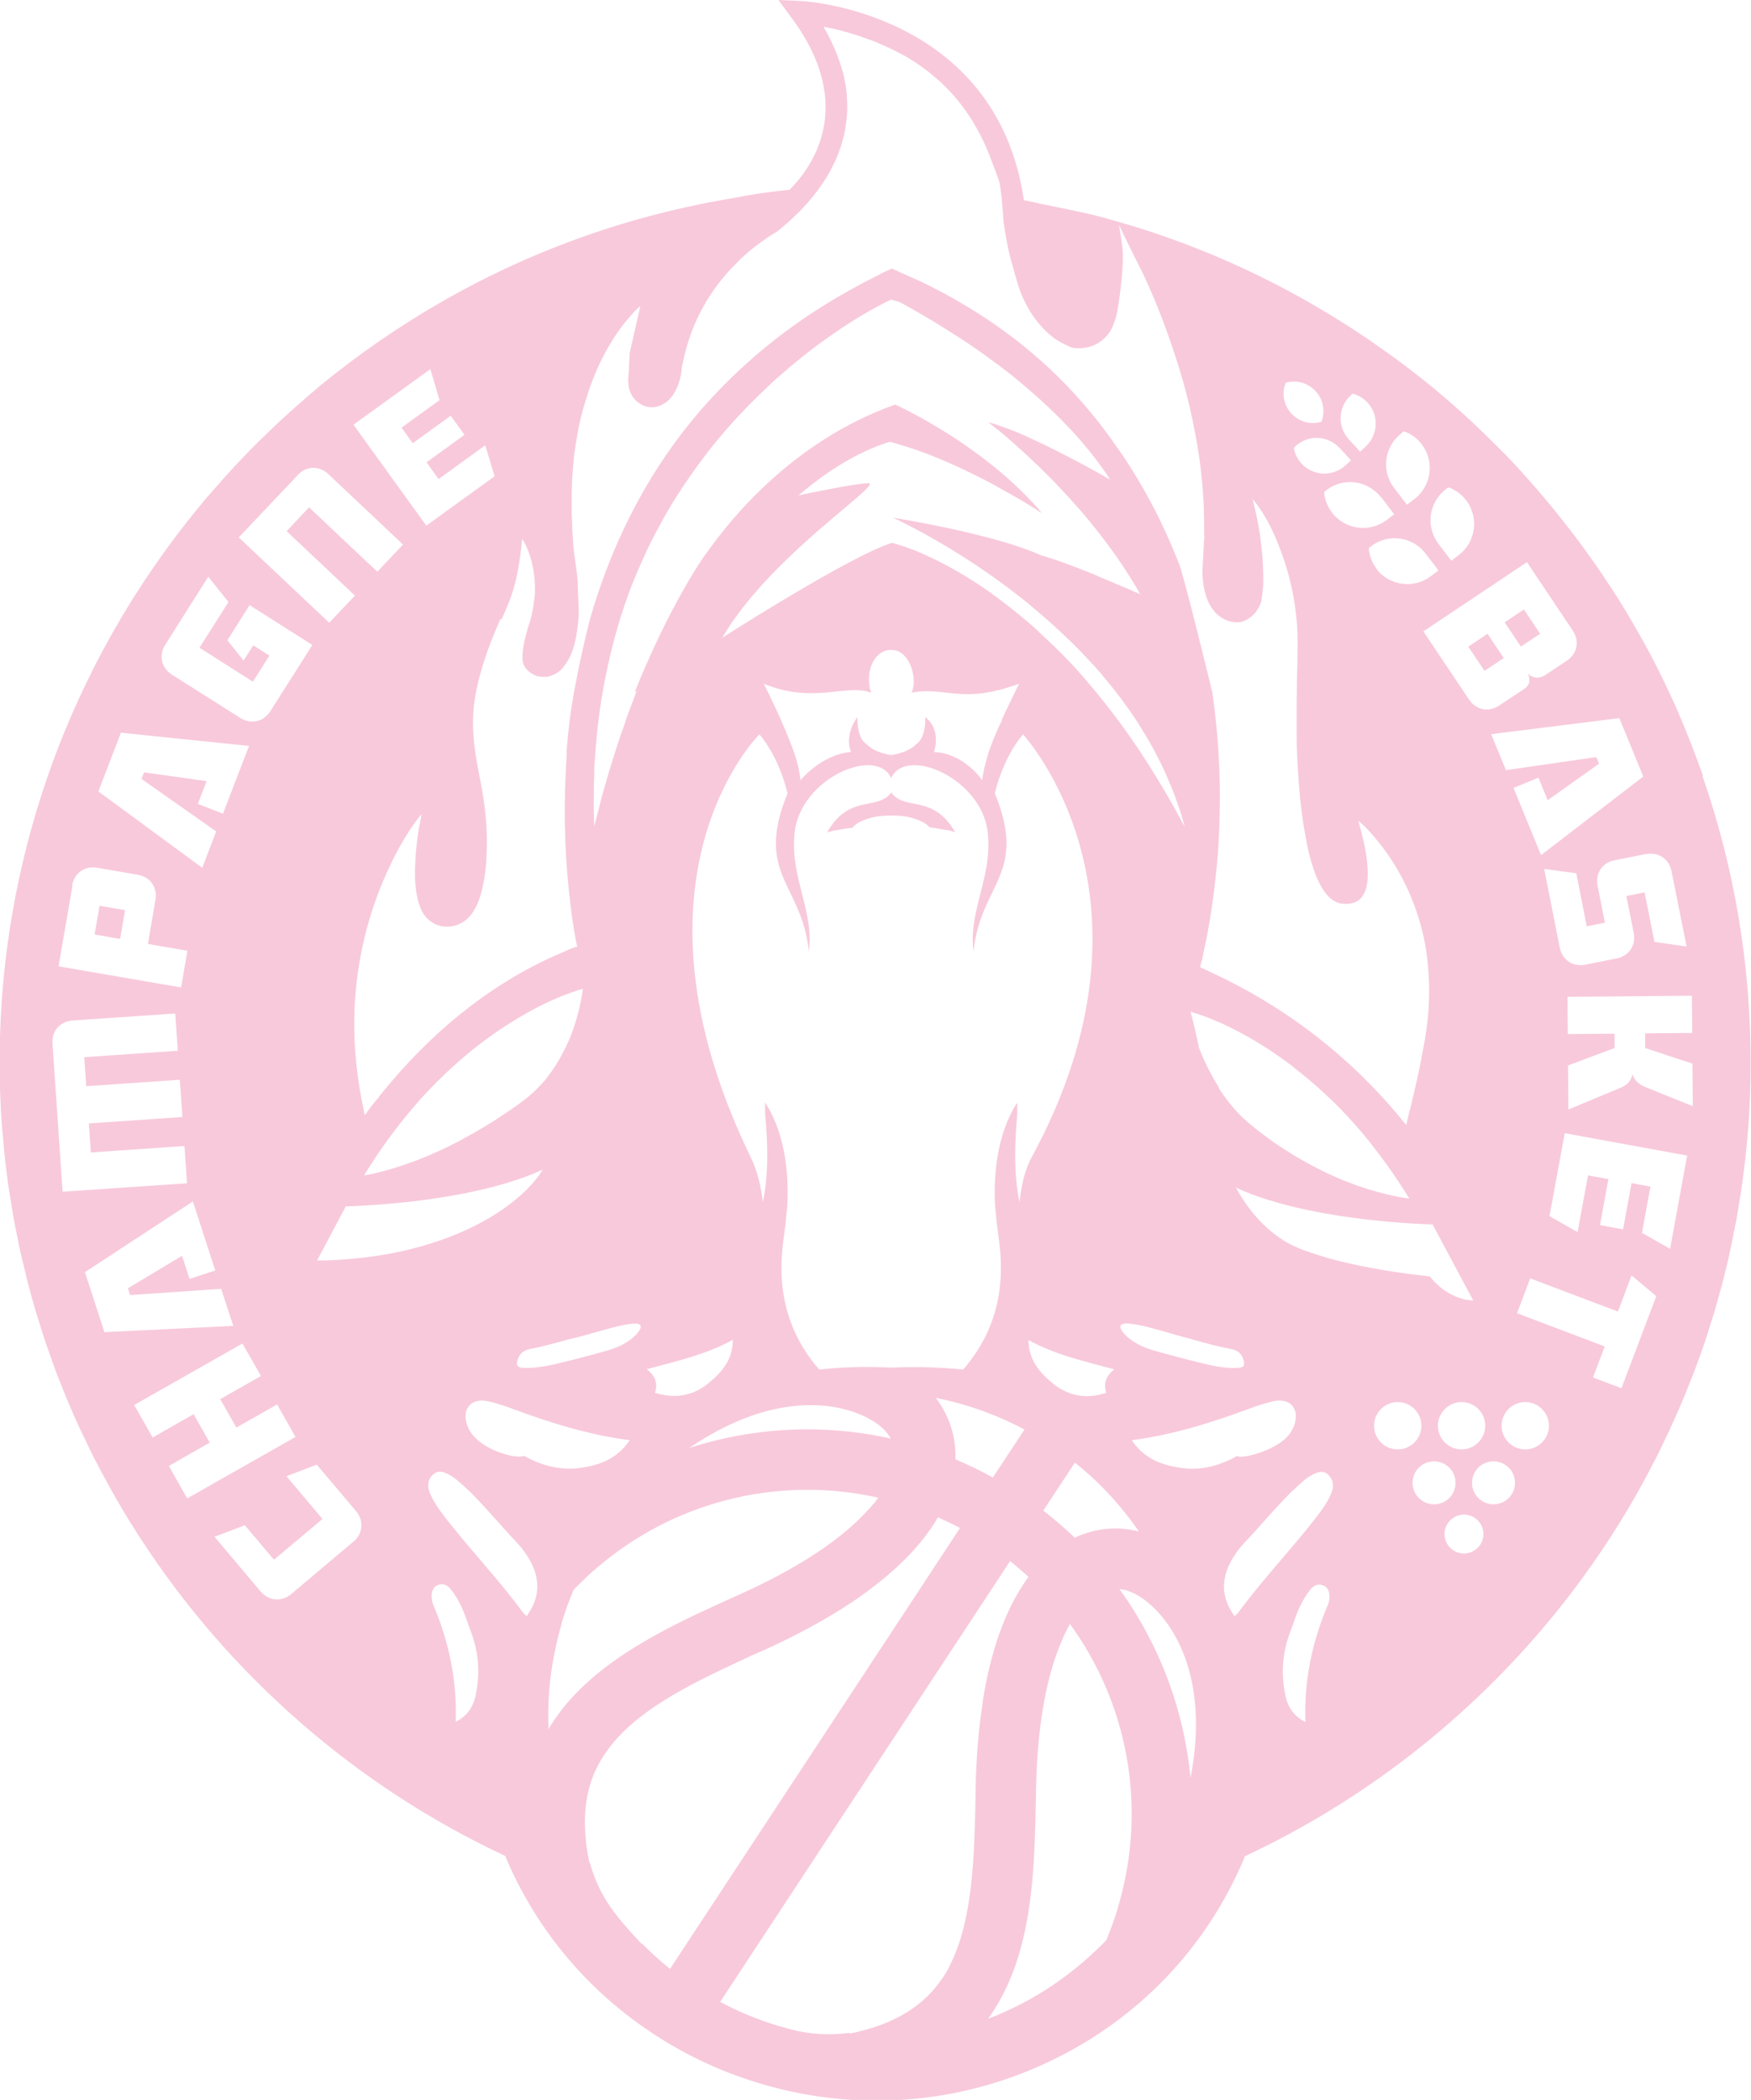 <?xml version="1.0" encoding="UTF-8"?>
<svg id="Calque_2" data-name="Calque 2" xmlns="http://www.w3.org/2000/svg" viewBox="0 0 95.41 114.41">
  <defs>
    <style>
      .cls-1 {
        fill: #f8c9db;
      }
    </style>
  </defs>
  <g id="Calque_1-2" data-name="Calque 1">
    <g>
      <rect class="cls-1" x="80.34" y="34.74" width="1.26" height="1.59" transform="translate(-6.09 51.01) rotate(-33.77)"/>
      <rect class="cls-1" x="82.32" y="33.42" width="1.26" height="1.59" transform="translate(-5.01 51.93) rotate(-33.8)"/>
      <rect class="cls-1" x="5.2" y="49.55" width="1.59" height="1.41" transform="translate(-44.56 47.65) rotate(-80.25)"/>
      <path class="cls-1" d="M60.43,18.28s-.05.06-.08.1c0,0,.01,0,.02-.01.02-.03.04-.05.06-.08Z"/>
      <path class="cls-1" d="M50.37,15.43s0,0-.01,0c0,0,.01,0,.02,0,0,0,0,0,0,0Z"/>
      <path class="cls-1" d="M40.58,13.96s0,0,0,0c0,0-.01,0-.02,0-.07.06-.13.13-.2.2.07-.07.15-.14.22-.2Z"/>
      <path class="cls-1" d="M48.95,14.79s-.09-.04-.14-.06c.06.03.12.06.19.09-.01,0-.03-.02-.04-.03Z"/>
      <path class="cls-1" d="M29.57,36.88s0,0,0,0c-.02,0-.04,0-.06,0,.02,0,.05,0,.07,0Z"/>
      <path class="cls-1" d="M48.57,14.63h-.03s.02,0,.03,0h0Z"/>
      <path class="cls-1" d="M48.6,14.64s-.01,0-.02,0c0,0,0,0,0,0h0s.01,0,.02,0Z"/>
      <path class="cls-1" d="M37.26,32.21c-.18.31-.35.63-.53.97.17-.33.35-.65.53-.97Z"/>
      <path class="cls-1" d="M60.99,37.9c.06.08.12.16.18.24-.04-.05-.07-.1-.11-.16-.02-.03-.05-.06-.07-.09Z"/>
      <path class="cls-1" d="M55.87,32.75s.09.07.13.11c-.01-.01-.03-.02-.04-.03-.03-.03-.06-.05-.09-.07Z"/>
      <path class="cls-1" d="M31.42,51.32c.02.09.03.16.04.21,0-.06-.02-.14-.04-.21Z"/>
      <path class="cls-1" d="M28.1,31.71c-.04.17-.09.34-.14.51.05-.16.1-.33.14-.51Z"/>
      <path class="cls-1" d="M38,30.96c-.19.31-.38.62-.57.96.19-.33.38-.65.57-.96Z"/>
      <path class="cls-1" d="M42.93,12.18c-.15.13-.3.26-.46.38.14-.11.3-.24.46-.38Z"/>
      <polygon class="cls-1" points="28.45 29.4 28.45 29.4 28.45 29.4 28.45 29.4"/>
      <path class="cls-1" d="M35.45,22.22s0,0,0,0c0,0,0,0-.01,0,0,0,0,0,0,0Z"/>
      <polygon class="cls-1" points="32.21 33.7 32.21 33.71 32.21 33.7 32.21 33.7"/>
      <path class="cls-1" d="M32.84,43.16c.02-.06.03-.11.05-.16.05-.18.1-.35.15-.53-.07.23-.13.46-.2.69Z"/>
      <path class="cls-1" d="M68.74,27.81c-.08-.13-.16-.26-.25-.37.07.09.15.21.25.37Z"/>
      <path class="cls-1" d="M65.68,29.17v.02s0,0,0,0c0,0,0,0,0-.02Z"/>
      <polygon class="cls-1" points="74.1 44.78 74.1 44.78 74.1 44.78 74.1 44.78"/>
      <path class="cls-1" d="M33.09,42.29c.04-.15.09-.29.13-.44.02-.05.03-.11.05-.16-.06.2-.12.4-.18.6Z"/>
      <path class="cls-1" d="M58.67,25.12c.22.12.45.24.68.37-.21-.11-.44-.24-.68-.37Z"/>
      <path class="cls-1" d="M36.56,33.5c-.17.33-.34.66-.51,1.02.17-.34.34-.68.51-1.02Z"/>
      <path class="cls-1" d="M39.59,20.91s.03-.04.05-.05c0,0-.01.01-.02.02-.01.01-.02.02-.04.04Z"/>
      <g>
        <path class="cls-1" d="M50.95,108.27c.03-.07.07-.14.1-.21.02-.04.03-.08.05-.11-.02.04-.03.08-.05.11-.03.07-.07.14-.1.21Z"/>
        <path class="cls-1" d="M54.09,86.51c-.29.45-.56.9-.78,1.35.23-.45.49-.9.78-1.35Z"/>
        <g>
          <path class="cls-1" d="M48.57,43.16s0,0,0,0c0,0,0,0,0,0-.05.07-.09.13-.15.18,0,0,0,0,0,0-.05.05-.1.09-.16.13-.02.02-.05.03-.08.04-.03.02-.07.04-.1.06-.81.38-2.03.04-3.01,1.78.06-.02.11-.04.17-.05.06-.02.12-.03.17-.04.11-.02.2-.03.25-.04,0,0,0,0,0,0,.22-.04.49-.09.8-.13,0,0,0,0,0,0,0-.01.02-.02.03-.03.02-.02.03-.03.04-.05.04-.04.08-.07.13-.11,0,0,.02-.02.03-.02.06-.04.12-.08.19-.11.02-.01.04-.02.07-.03.05-.02.1-.05.15-.07.03-.01.06-.02.09-.03.05-.02.1-.03.15-.05.03,0,.07-.02.1-.03.05-.01.11-.03.16-.04.04,0,.07-.01.11-.02.06-.01.12-.02.17-.03.03,0,.07,0,.1-.01.07,0,.13-.01.2-.02.03,0,.06,0,.09,0,.19-.01.39-.01.58,0,.03,0,.06,0,.09,0,.07,0,.13.01.2.02.04,0,.07,0,.1.01.06,0,.12.02.17.03.04,0,.07.01.11.02.05.01.11.02.16.04.03,0,.07.02.1.03.05.01.1.03.15.05.03.01.06.02.09.03.05.02.1.04.15.07.02.01.04.02.07.03.07.03.13.07.19.11.01,0,.02.02.03.02.05.03.09.07.13.11.02.02.03.03.04.05,0,0,0,0,.01.01h0c.29.04.58.09.88.15.1,0,.28.03.53.13-1.21-2.13-2.77-1.13-3.5-2.19Z"/>
          <path class="cls-1" d="M92.79,42.26c-.02-.06-.04-.12-.06-.17-.17-.48-.35-.96-.53-1.43-.05-.13-.1-.25-.15-.38-.18-.46-.37-.91-.56-1.36-.06-.15-.13-.29-.19-.44-.19-.43-.39-.85-.59-1.27-.08-.16-.16-.32-.24-.49-.2-.41-.41-.81-.62-1.21-.09-.16-.18-.33-.27-.49-.22-.4-.44-.79-.67-1.18-.09-.15-.18-.31-.27-.46-.24-.4-.49-.8-.75-1.2-.09-.13-.17-.26-.26-.39-.27-.42-.55-.83-.84-1.24-.08-.11-.15-.21-.23-.32-.3-.43-.62-.85-.93-1.26-.04-.05-.07-.1-.11-.14-.04-.05-.08-.09-.11-.14-.31-.4-.63-.8-.95-1.19-.09-.11-.18-.21-.27-.32-.31-.37-.62-.73-.94-1.09-.11-.13-.23-.25-.34-.38-.3-.33-.61-.66-.92-.98-.14-.14-.28-.28-.42-.42-.3-.3-.61-.6-.92-.9-.15-.14-.3-.29-.45-.43-.32-.29-.63-.58-.96-.87-.15-.13-.29-.26-.44-.38-.34-.3-.69-.59-1.04-.87-.13-.1-.26-.21-.39-.31-.38-.3-.77-.6-1.16-.89-.11-.08-.21-.16-.32-.23-.42-.3-.84-.6-1.26-.89-.05-.03-.09-.07-.14-.1-.05-.03-.09-.06-.14-.09-.44-.3-.89-.59-1.34-.87-.11-.07-.22-.13-.32-.2-.43-.26-.86-.52-1.3-.77-.13-.08-.27-.15-.4-.23-.42-.23-.83-.46-1.26-.68-.16-.08-.31-.16-.47-.24-.41-.21-.82-.41-1.24-.61-.16-.08-.33-.15-.5-.23-.42-.19-.84-.38-1.27-.56-.16-.07-.32-.13-.48-.2-.44-.18-.88-.35-1.33-.52-.14-.05-.29-.11-.44-.16-.47-.17-.93-.33-1.41-.49-.13-.04-.25-.08-.38-.12-.49-.16-.98-.3-1.47-.44-.06-.02-.12-.04-.18-.05,0,0-.28-.09-.41-.12-.06-.02-.13-.03-.19-.05-1.1-.29-3.3-.71-3.29-.71-.21-.06-.51-.12-.88-.19C54.3.66,43.81.06,43.7.06l-1.28-.06.76,1.04c3.52,4.79,1.01,8.14-.16,9.3-1.31.13-2.32.3-2.99.44-5.57.91-10.9,2.78-15.82,5.58-2.39,1.36-4.68,2.94-6.81,4.69-.04.03-.08.07-.12.11-.45.37-.89.76-1.33,1.15-.07.06-.14.13-.21.19-.45.4-.89.82-1.32,1.24-.06.06-.12.11-.18.17-.43.42-.85.85-1.26,1.29-.07.07-.13.14-.2.21-.4.43-.78.86-1.16,1.3-.04.04-.08.09-.12.13-1.8,2.09-3.42,4.35-4.83,6.71-1.42,2.39-2.64,4.91-3.62,7.5-2.03,5.38-3.07,11.04-3.07,16.83,0,1.18.04,2.36.13,3.53,0,.09.02.19.03.28.04.48.08.96.13,1.44.02.19.05.39.07.58.05.37.09.75.15,1.12.04.25.08.49.12.73.05.32.1.64.16.96.05.27.11.54.16.81.06.29.11.58.18.87.06.28.13.55.2.83.07.28.13.56.2.84.07.27.15.54.22.81.08.28.15.56.24.84.08.25.16.5.24.76.09.29.18.59.28.88.08.23.16.46.24.68.11.31.22.62.33.93.08.2.16.4.24.6.13.33.26.66.4.99.07.17.15.34.22.51.15.35.31.71.47,1.05.06.13.13.26.19.39.18.38.36.76.55,1.14.04.08.09.16.13.24.73,1.41,1.52,2.79,2.39,4.12,2.42,3.73,5.35,7.1,8.71,10.03,3.37,2.94,7.13,5.39,11.17,7.28.01.03.03.07.04.1.02.04.03.08.05.12,1.71,3.96,4.55,7.28,8.21,9.62,1.76,1.13,3.68,2,5.7,2.59,2.03.6,4.13.9,6.23.9h0c2.9,0,5.74-.57,8.43-1.69,5.33-2.22,9.47-6.35,11.65-11.63,4.04-1.89,7.79-4.34,11.16-7.28,3.36-2.93,6.29-6.3,8.71-10.03.87-1.34,1.67-2.72,2.39-4.13.04-.08.09-.16.13-.24.19-.38.37-.76.55-1.14.06-.13.13-.26.19-.39.16-.35.31-.7.47-1.05.07-.17.15-.34.22-.51.14-.33.27-.66.4-.99.08-.2.16-.4.24-.6.12-.31.23-.62.34-.93.08-.23.17-.45.24-.68.1-.29.19-.59.28-.88.08-.25.16-.5.24-.75.08-.28.16-.57.24-.85.07-.27.15-.53.22-.8.07-.28.14-.57.21-.85.07-.27.13-.54.19-.82.06-.29.12-.59.18-.88.05-.27.11-.53.16-.8.06-.32.11-.65.16-.97.04-.24.08-.48.12-.72.06-.38.1-.76.15-1.14.02-.19.05-.37.07-.56.05-.49.1-.97.14-1.46,0-.09.02-.17.02-.26.09-1.17.13-2.35.13-3.53,0-5.34-.88-10.59-2.62-15.6ZM89.69,46.54c.67-.13,1.26.25,1.39.93l.82,4.1-1.75-.25-.54-2.7-.99.2.4,2.01c.13.67-.25,1.25-.93,1.39l-1.71.34c-.67.13-1.25-.25-1.39-.93l-.85-4.29,1.75.24.57,2.89.99-.2-.4-2.01c-.13-.67.25-1.26.93-1.39l1.71-.34ZM88.24,39.14l1.3,3.17-5.57,4.28-1.5-3.66,1.36-.56.5,1.23,2.8-1.99-.15-.36-4.92.71-.81-1.96,6.97-.87ZM83.21,30.64l2.49,3.72c.38.57.25,1.26-.33,1.64l-1.14.76c-.2.13-.4.19-.59.15-.17-.03-.31-.11-.4-.23.07.13.1.27.09.43-.01.17-.11.32-.3.44l-1.34.89c-.57.38-1.26.25-1.64-.32l-2.49-3.72,5.64-3.77ZM80.93,77.68c0,.71-.58,1.29-1.29,1.29s-1.29-.58-1.29-1.29.58-1.29,1.29-1.29c.71,0,1.29.58,1.29,1.29ZM75.01,30.99c-.25-.33-.4-.72-.43-1.12.04-.04.09-.07.13-.11.93-.71,2.26-.53,2.97.4l.7.92-.41.31c-.93.71-2.27.53-2.98-.4ZM78.78,26.65s.09-.07.14-.1c.39.14.72.38.97.71.71.93.53,2.27-.4,2.98l-.41.31-.7-.92c-.71-.93-.53-2.26.4-2.97ZM76.36,23.6s.09-.07.14-.1c.39.14.72.38.97.71.71.93.53,2.27-.4,2.98l-.41.31-.7-.92c-.71-.93-.53-2.26.4-2.97ZM75.27,27.1l.7.92-.41.31c-.93.71-2.27.53-2.98-.4-.25-.33-.4-.72-.43-1.12.04-.04.09-.07.13-.11.93-.71,2.26-.53,2.97.4ZM73.6,21.54s.07-.06.1-.09c.32.08.6.25.82.49.63.69.58,1.76-.11,2.39l-.3.28-.62-.68c-.63-.69-.58-1.76.11-2.39ZM72.99,24.4l.62.68-.3.28c-.69.63-1.76.58-2.39-.1-.22-.24-.37-.54-.42-.86.03-.03.06-.07.1-.1.69-.63,1.76-.58,2.39.11ZM70.03,20.94s.02-.06.03-.09c.03,0,.06-.02.09-.02.42-.1.85-.02,1.21.21.36.23.62.58.71,1,.07.31.05.63-.06.92l-.04.03c-.3.08-.62.08-.92-.02-.84-.27-1.31-1.18-1.03-2.02ZM27.33,33.75c.16-.37.33-.74.47-1.12.39-1.04.54-2.15.65-3.25,0,0,.01-.01.02,0,.5.82.7,1.89.68,2.84,0,.16-.02.31-.04.46,0,.04-.01.08-.02.12,0,.03,0,.06-.01.09-.05.4-.14.81-.29,1.24-.03.08-.05.16-.07.24-.04.14-.07.27-.11.41-.08.31-.23,1.15-.07,1.45,0,.01.01.02.02.03.02.05.05.1.08.14t0,0c.04.05.08.1.14.15.02.02.04.03.06.05.05.04.1.08.15.11.03.02.07.03.1.05.04.02.09.04.13.06.04.01.07.02.11.03.04.01.09.02.13.02.04,0,.08,0,.12.01,0,0,0,0,.01,0,.05,0,.1,0,.15,0,.07,0,.14-.02.2-.04.02,0,.05-.01.07-.02.07-.02.14-.05.21-.09.02,0,.04-.01.05-.02.08-.04.16-.1.23-.16,0,0,0,0,0,0,.08-.06.15-.14.21-.22.22-.28.38-.58.48-.87,0,0,0,0,0,0,.11-.3.17-.59.22-.87.06-.37.11-.77.13-1.18,0,0-.07-1.7-.06-1.7-.07-.87-.18-1.31-.24-1.95,0-.03,0-.05,0-.08-.02-.28-.04-.55-.06-.83,0-.06,0-.12,0-.18-.01-.24-.02-.47-.03-.7,0-.07,0-.14,0-.21,0-.22,0-.44,0-.65,0-.06,0-.12,0-.19,0-.22.01-.43.02-.64,0-.04,0-.07,0-.11.03-.48.07-.96.12-1.42,0-.04.01-.08.02-.12.04-.33.1-.65.15-.96.01-.08.03-.16.04-.24.07-.34.14-.66.23-.98.02-.07.04-.15.06-.22.09-.33.19-.64.29-.93.02-.06.04-.12.06-.19.12-.33.24-.64.37-.93.01-.02.02-.05.03-.08.55-1.23,1.16-2.1,1.57-2.6.12-.15.24-.28.34-.39,0,.01-.02.02-.03.03.03-.03.06-.07.09-.1-.02.02-.04.04-.06.06.25-.27.42-.41.44-.42h0s0,0,0,0h0s-.58,2.56-.58,2.56c0,0,0,0,0,0,0,.07-.04.85-.04.85,0,0,.01,0,.01,0-.06.48-.11.98.13,1.42.23.41.68.7,1.16.68.11,0,.21-.03.31-.06.21-.07.39-.18.54-.32.06-.05.11-.11.16-.17.36-.44.54-1.08.57-1.61,0,0,0,0,0,0s0,0,0,0c.02-.13.06-.25.08-.37.02-.1.04-.2.07-.3.02-.1.05-.19.07-.29.42-1.57,1.14-2.83,1.95-3.84,0,0,0,0,0,0,.16-.2.33-.39.5-.57.06-.06.12-.13.18-.19.04-.04.08-.08.12-.12.14-.15.34-.37.41-.4,0,0,.01-.01.02-.02,0,0,0,0,0,0,.55-.49,1.16-.94,1.8-1.32.37-.29.72-.6,1.06-.94.03-.03.07-.06.1-.09.08-.08.15-.16.22-.23.51-.54.82-.97.95-1.15,0,0,0,0-.01,0,.04-.05.08-.1.12-.16.08-.12.17-.25.24-.37,0-.01.01-.02.02-.03.08-.13.16-.27.23-.4.01-.03.03-.06.04-.09.06-.12.12-.24.18-.36.02-.04.03-.07.05-.11.05-.12.1-.24.15-.36.01-.04.03-.08.04-.12.04-.12.08-.24.12-.35.01-.04.02-.08.03-.12.03-.12.07-.24.1-.36,0-.04.02-.08.02-.11.03-.13.05-.25.07-.38,0,0,0,0,0-.01.02-.16.04-.31.06-.47.04-.4.03-.8,0-1.2,0-.02,0-.04,0-.06-.02-.18-.04-.37-.07-.55,0-.03-.01-.05-.02-.08-.03-.18-.07-.36-.11-.53,0-.03-.02-.06-.03-.09-.05-.18-.1-.35-.16-.53-.01-.03-.02-.07-.04-.1-.06-.18-.13-.35-.2-.53-.01-.03-.03-.06-.04-.09-.17-.39-.36-.78-.59-1.16h0s0,0,0,0c0,0,.02,0,.02,0,0,0,0-.02-.01-.02.66.12,1.53.34,2.48.7.12.04.24.08.35.13.12.05.23.1.34.15.16.07.32.14.48.21.12.06.23.12.35.18.14.07.29.15.42.22.11.06.22.13.33.2.13.08.26.16.39.25.1.07.19.14.29.21.13.09.25.18.37.28.08.07.16.14.24.21.12.1.24.19.35.3.18.17.35.34.51.51.01.02.03.03.04.05.14.15.28.31.41.47.03.04.06.08.1.13.11.14.21.27.31.42.04.05.07.11.11.16.09.13.18.27.26.4.04.06.07.12.1.18.08.13.16.27.23.4.03.06.06.12.09.18.07.14.14.27.2.41.03.06.05.12.08.18.06.14.12.28.18.43.01.03.02.06.04.1.06.16.12.32.18.49.01.03.03.07.04.1.02.05.04.1.06.15.03.07.06.15.08.22.01.03.02.07.04.1.04.1.11.35.12.36.02.06.07.47.13.92,0,.02,0,.04,0,.06,0,.04,0,.07.01.11,0,.04,0,.08.01.11,0,.03,0,.06.01.08,0,.03,0,.05,0,.08,0,.05.01.1.02.14,0,.02,0,.03,0,.05,0,.04,0,.08.01.11,0,.04,0,.07.01.11,0,.02,0,.03,0,.05,0,.02,0,.04,0,.06,0,.04,0,.08.01.11,0,0,0,0,0,.01,0,.07.01.13.02.16,0,0,0,0,0,0,0,.01,0,.02,0,.03,0,0,0,.05.02.12.04.3.16,1.07.33,1.74,0,0,0,0,0,0,.03.12.06.24.1.36,0,0,0,0,0,0,.1.38.21.76.33,1.16.04.14.1.29.16.46,0,0,0,0,0,0,.39.97.99,1.84,1.83,2.47.31.23.94.5.94.5.8.14,1.57-.15,2.03-.8.14-.19.23-.42.31-.65.04-.13.08-.26.11-.39.04-.09.41-2.36.32-3.49,0-.04,0-.09-.01-.13-.1-.75-.19-1.23-.19-1.23,0,0,.37.78.74,1.52.02.04.04.08.06.12.13.26.26.52.39.78.02.05.05.09.07.13h0c.81,1.7,1.47,3.48,2.02,5.26.29.93.53,1.87.73,2.82.01.05.02.11.03.16.04.2.08.41.12.61.06.3.11.6.16.91,0,0,0,0,0,0,.12.74.2,1.5.26,2.26,0,.02,0,.04,0,.06.02.3.04.6.05.9,0,.13,0,.27.01.4,0,.1,0,.24,0,.4,0,.19,0,.39,0,.58,0,0,0,0,0,0l.02.02c0,.07-.02.18-.03.34,0,0,0,0,0,0,0,.21-.02.41-.03.62,0,.12-.01.24-.02.36-.01.21-.02.42-.03.63,0,0,0,0,0,0,.01.89.23,2.42,1.58,2.75.03,0,.07,0,.1.01.05,0,.09.01.14.02.05,0,.1,0,.15-.01.03,0,.07,0,.1-.01.05-.01.1-.03.15-.04.03-.01.06-.02.09-.04.05-.02.1-.04.14-.07.03-.02.05-.03.08-.05.06-.04.12-.08.17-.13.02-.02.05-.04.07-.06.05-.05.1-.1.14-.16.02-.02.04-.04.05-.07.05-.07.09-.14.13-.21,0-.01.02-.03.02-.04.04-.09.08-.19.1-.28.02-.06.06-.47.1-.8,0,0,0,0,0,0,.04-1.48-.14-2.95-.49-4.39,0,.02.02.04.02.06-.03-.12-.06-.23-.09-.35,0,0,0,0-.01,0,0-.01,0-.03,0-.04,0,0,0-.02.02,0,.8.96,1.33,2.22,1.72,3.39.36,1.1.58,2.24.67,3.39.06.73.03,1.67.03,1.41,0,.18,0,.36,0,.55-.06,1.24-.05,4.25-.04,4.69.03.92.09,1.84.17,2.7,0,.1.02.19.03.29,0,.07.02.14.02.21.07.61.16,1.21.27,1.8.04.22.1.51.17.83.33,1.31.78,2.27,1.39,2.62,0,0,0,0,.01,0,.06.03.11.06.17.08.01,0,.02,0,.04.01.06.02.12.04.19.04.14.02.26.02.37.01.06,0,.13-.02.2-.04-.02,0-.04.02-.06.02.3-.06.51-.22.65-.45,0,0-.01.01-.02.02.02-.02.03-.05.05-.07.01-.02.02-.04.03-.06.24-.48.2-1.17.16-1.64-.08-.78-.27-1.53-.48-2.28,0,0,0-.01.02,0,.32.26.6.57.86.88,1.32,1.54,2.23,3.43,2.67,5.41.11.5.19,1.01.23,1.51.13,1.26.1,2.67-.18,4.23-.02.08-.03.17-.05.25-.2,1.17-.47,2.33-.75,3.48,0-.04.01-.08.02-.12-.06.23-.11.47-.17.71,0,0,0-.01.01-.02-.02.07-.04.14-.05.21,0,0-.01,0-.02,0-2.88-3.6-6.56-6.46-10.75-8.36.04.01.07.03.11.04-.19-.09-.38-.17-.57-.26,0,0,.01.01.02.02-.01,0-.02-.01-.03-.02,0,0,0,0,0-.01.03-.13.07-.25.1-.38,0,.04-.01.08-.02.12.03-.13.07-.31.12-.54-.02.09-.05.18-.07.27.03-.13.06-.26.09-.4.23-1.06.41-2.13.54-3.2.03-.22.05-.45.08-.69.03-.26.05-.51.08-.77.04-.39.07-.81.09-1.23.01-.19.02-.37.03-.56.01-.3.02-.61.03-.93,0-.41.02-.83.01-1.24,0-.07,0-.14,0-.21-.03-1.74-.16-3.48-.41-5.2,0,0-1.45-5.98-1.79-6.95,0,0,0,0,0,0-.81-2.09-1.84-4.1-3.09-5.96-.1-.15-.2-.29-.31-.44-.14-.2-.28-.4-.42-.6-.1-.14-.21-.28-.32-.43-.2-.26-.39-.51-.6-.76-.03-.04-.07-.08-.1-.12-.27-.33-.55-.65-.84-.97-2.33-2.56-5.18-4.59-8.29-6.1,0,0,0,0,0,0,0,0-1.06-.48-1.06-.48,0,0-.19-.07-.29-.13-.12-.05-.24-.11-.36-.16-.09.04-.17.09-.26.13.02-.01.03-.02.04-.03-.15.07-.29.14-.43.21.03-.01.06-.02.1-.04-1.5.74-2.96,1.57-4.34,2.52-2.72,1.88-5.13,4.19-7.06,6.88-2.04,2.84-3.51,6.03-4.48,9.39,0,0,0,0,0,0h0s-.79,2.99-1.13,5.63c0,0,0,0,0,0,0,0,0,0,0,0,0,0,0,0,0,0,0,0,0,0,0,0-.06.51-.11,1.01-.15,1.52,0,0,0,0,0,0,0,.02,0,.05,0,.07,0,.04,0,.08,0,.12,0,.03,0,.06,0,.08,0,.01,0,.03,0,.04,0,0,0,0,0,0-.17,2.46-.14,4.93.12,7.39.11,1.01.23,2.03.45,3.02,0,0,0,0,0,.01-.05.02-.1.04-.15.06.02,0,.03-.02.04-.03-.19.07-.37.15-.56.22.05-.02.11-.03.16-.05-4.07,1.64-7.51,4.51-10.24,7.92,0,0-.01,0-.02,0,.01.07-.19.26-.21.29-.02.03-.05.06-.07.1.02-.02.03-.05.04-.07-.14.18-.29.37-.43.56,0,0,.01,0,.02-.01-.04.06-.09.12-.14.18,0,0-.01,0-.02,0-.03-.12-.05-.25-.08-.37,0,.02.02.04.02.06-.05-.24-.1-.48-.14-.71,0,.04.01.08.02.12-.3-1.61-.44-3.25-.37-4.89.11-2.55.7-5.08,1.76-7.41.5-1.11,1.1-2.21,1.86-3.16,0,0,.02,0,.02,0-.02.27-.11.56-.15.84-.07.46-.13.92-.16,1.39-.02.33-.04.67-.04,1.01,0,.35.03.7.08,1.02,0,.03.01.07.02.1,0,.04.01.08.02.12.05.23.12.46.21.68.23.53.7.87,1.22.94,0,0,0,0,.01,0,.08.01.17.01.25,0,.04,0,.08,0,.11,0,.2-.02.4-.08.59-.18.75-.4,1.05-1.33,1.21-2.12.09-.43.14-.86.17-1.3.02-.37.03-.73.03-1.06,0-1.16-.16-2.33-.39-3.46-.22-1.11-.41-2.21-.36-3.34.06-1.36.46-2.68.93-3.95.11-.28.22-.56.34-.84.08-.18.15-.35.22-.51ZM55.55,65.5c-.32-1.59-.26-3.18-.12-4.81,0-.22,0-.42,0-.62-1.15,1.77-1.29,4.06-1.21,5.62.05.55.11,1.14.2,1.78.28,1.99.22,4.67-1.94,7.15-.95-.1-2.31-.18-3.83-.11h0s-.06,0-.09,0c-.03,0-.06,0-.09,0h0c-1.52-.08-2.88,0-3.83.11-2.16-2.48-2.22-5.16-1.94-7.15.09-.64.15-1.22.2-1.78.08-1.56-.06-3.85-1.21-5.62,0,.19,0,.4,0,.62.15,1.63.2,3.22-.12,4.81-.1-.84-.29-1.68-.66-2.44-7.42-15.28.47-23.05.47-23.05,1.16,1.39,1.53,3.22,1.53,3.22-1.81,4.43.81,4.94,1.16,8.61.31-2.21-1.05-4.05-.77-6.5.34-2.96,4.48-4.71,5.26-2.94.77-1.77,4.92-.02,5.26,2.94.28,2.45-1.08,4.29-.77,6.5.35-3.67,2.97-4.18,1.16-8.61,0,0,.37-1.83,1.53-3.22,0,0,8.2,8.82.47,23.05-.4.74-.56,1.59-.66,2.44ZM55.82,77.89l-1.72,2.61c-.67-.37-1.35-.7-2.04-.99.04-1.22-.32-2.36-1.07-3.35,1.65.33,3.28.9,4.82,1.72ZM36.06,75.99c-.12-.04-.25-.07-.37-.1.14-.44.09-.88-.45-1.29,1.62-.44,3.19-.78,4.69-1.6,0,1.09-.6,1.76-1.31,2.35-.74.61-1.6.84-2.56.63,0,0,0,0,0,0ZM34.68,37.66c.03-.08.06-.15.1-.23-.09.22-.18.44-.26.67.02-.05.04-.1.06-.15-.19.49-.38.99-.56,1.52.03-.09.06-.17.1-.26-.09.24-.17.49-.26.73.02-.05.03-.1.05-.15-.17.51-.35,1.02-.51,1.56.03-.1.06-.19.09-.28-.08.26-.17.53-.25.79-.11.38-.23.76-.33,1.14-.04.13-.07.25-.11.38l-.42,1.64h0c-.03-.66-.03-1.3-.02-1.94,0-.02,0-.03,0-.05,0-.28.01-.57.02-.85,0-.07,0-.13,0-.2,0-.23.02-.46.04-.68,0-.1.01-.2.02-.3.01-.19.03-.38.05-.57.01-.12.02-.24.03-.36.02-.17.03-.34.05-.5.02-.13.03-.26.05-.39.02-.15.04-.3.06-.46.02-.14.04-.27.06-.41.02-.14.04-.29.07-.43.02-.14.05-.27.07-.41.03-.14.05-.28.08-.42.03-.13.05-.26.08-.39.03-.14.06-.29.09-.43.03-.12.06-.24.08-.36.04-.15.07-.3.11-.46.03-.1.05-.21.08-.31.04-.16.09-.33.13-.49.02-.08.05-.17.07-.25.05-.18.11-.36.16-.54.02-.06.04-.11.05-.17.06-.2.13-.4.2-.6,0,0,0-.02,0-.02.16-.47.33-.94.52-1.4.02-.06.05-.11.07-.17.12-.29.24-.57.36-.84.04-.1.09-.2.13-.29.14-.31.29-.62.44-.92.05-.1.1-.2.15-.29.16-.3.32-.6.48-.89.05-.09.1-.19.16-.28.17-.29.34-.58.52-.86.06-.09.11-.18.17-.26.18-.29.37-.56.56-.84.06-.08.12-.17.18-.25.19-.28.39-.55.59-.81.06-.08.12-.16.18-.24.21-.27.42-.54.64-.8.06-.07.12-.14.18-.21.24-.28.48-.56.72-.82.03-.03.06-.07.09-.1.04-.04.08-.08.12-.12.2-.22.4-.43.6-.63.07-.07.13-.13.2-.2.22-.22.43-.43.65-.63.04-.04.08-.08.12-.12.22-.21.45-.41.67-.61.03-.03.06-.05.1-.08.22-.2.45-.39.66-.57.03-.03.06-.05.09-.07.21-.17.42-.34.62-.5.04-.03.08-.06.12-.09.18-.14.36-.28.54-.41.07-.05.13-.1.2-.14.11-.08.22-.16.33-.24.13-.09.26-.18.38-.26.04-.03.08-.06.13-.09.08-.05.16-.11.23-.16,1.56-1.03,2.64-1.51,2.65-1.52.1.03.26.07.47.14.79.43,1.8,1.01,2.9,1.72.07.04.14.09.21.13.19.12.38.25.58.38.1.07.21.14.31.21.17.11.33.23.5.35.12.09.25.18.37.27.15.11.3.22.45.33.14.1.28.21.42.32.07.05.14.11.21.16.15.12.29.23.43.35.24.19.47.39.7.59.61.52,1.17,1.05,1.7,1.58,0,.01.02.02.03.03.17.18.34.35.51.53.02.02.03.03.05.05.17.18.33.37.49.55.01.01.02.03.03.04.54.62,1.02,1.25,1.45,1.89.02.04.05.08.07.12.01.02.03.05.04.07h0s0,0,0,0c-.29-.17-.61-.35-.94-.53-.37-.21-.74-.41-1.1-.59-.16-.09-.33-.17-.5-.26-.67-.35-1.28-.64-1.83-.89-.02,0-.04-.02-.06-.03-.16-.07-.3-.14-.45-.2-.04-.02-.08-.03-.12-.05-.13-.05-.25-.1-.37-.15-.05-.02-.09-.04-.14-.05-.11-.04-.22-.08-.32-.12-.05-.02-.09-.03-.14-.05-.1-.03-.2-.07-.3-.1-.03,0-.06-.02-.09-.03-.09-.03-.19-.05-.27-.07.03.02.12.09.26.2.08.07.18.14.28.22.05.04.11.09.17.14.13.1.26.22.4.34.06.05.11.1.17.15.15.13.31.27.47.42.11.1.22.2.33.3.13.12.26.24.39.37.07.07.14.13.21.19.43.42.86.85,1.27,1.29.04.04.08.09.12.13.26.27.52.56.78.86.04.05.08.09.12.13.36.41.7.83,1.03,1.25.24.31.47.61.68.9.23.31.45.63.66.95.33.5.65,1.01.94,1.52h0s-.02,0-.02,0c-.03-.02-.13-.06-.27-.12-.18-.08-.47-.21-.83-.36l-.05-.02s-.09-.04-.13-.05c-.16-.07-.35-.15-.58-.25-.06-.03-.12-.05-.18-.08h-.02c-.17-.08-.3-.13-.43-.19-1.27-.52-2.26-.87-2.94-1.06-.04-.02-.08-.04-.12-.06-.2-.09-.66-.27-1.43-.52-1.35-.42-3.5-.96-6.49-1.46.01,0,.03.01.05.02,1.13.53,4.09,2.05,7.25,4.59.07.05.13.11.2.17.04.04.09.07.13.11.19.16.38.32.57.48.04.03.07.06.1.09.2.17.39.34.58.52.03.03.06.06.1.09.2.18.39.36.58.55.04.03.07.07.11.1.1.1.2.2.31.31.05.05.09.09.14.14.04.04.08.07.11.11.04.04.08.08.12.13.18.19.36.37.53.56.04.05.09.1.13.14.17.19.34.38.5.58.04.05.08.1.12.15.17.2.34.41.5.62.03.04.07.08.1.13.05.07.11.13.16.2.09.12.17.24.26.36.07.09.14.19.21.29.13.18.25.36.37.54.07.1.14.2.2.31.11.18.22.36.33.54.07.11.13.22.2.33.1.18.2.36.3.54.06.11.12.23.18.35.1.19.19.38.28.57.05.11.11.22.16.34.09.21.18.42.27.64.04.09.08.19.12.28.1.27.2.53.29.8.02.05.03.09.05.14.11.33.21.66.29,1v.02s0-.01,0-.01c-.4-.75-.8-1.48-1.23-2.19-.01-.02-.02-.04-.04-.06-.2-.34-.4-.67-.61-1-.02-.03-.04-.06-.05-.08-.21-.33-.42-.65-.63-.97-.02-.02-.03-.05-.05-.07-.22-.32-.44-.64-.66-.95-.01-.02-.02-.03-.04-.05-.23-.32-.47-.64-.71-.95,0,0,0,0,0,0-.48-.63-.98-1.23-1.48-1.81-.38-.44-.77-.86-1.17-1.26-.03-.03-.05-.05-.08-.08-.18-.18-.36-.36-.54-.53-.04-.03-.07-.07-.11-.1-.18-.17-.36-.34-.54-.51-.03-.03-.07-.06-.1-.1-.18-.17-.37-.33-.56-.49-.03-.02-.06-.05-.09-.07-.2-.17-.4-.34-.6-.5-.01-.01-.03-.02-.04-.03-.44-.35-.88-.68-1.32-1-1.54-1.08-2.93-1.78-3.94-2.2-.05-.02-.1-.04-.15-.06-.05-.02-.09-.03-.14-.05-.44-.17-.76-.26-.93-.31-.05-.01-.09-.02-.13-.03-2.22.67-9.18,5.12-9.25,5.17h0s0,0,0,0c.06-.1.12-.2.19-.31.03-.04.05-.08.08-.13.07-.1.13-.21.2-.31.03-.05.06-.1.1-.14.07-.11.15-.21.23-.32.02-.03.05-.07.07-.1,1.71-2.31,4.15-4.37,5.71-5.68.9-.76,1.5-1.26,1.46-1.4,0,0,0,0,0-.01,0,0,0-.01-.02-.02,0,0,0,0-.01,0-.01,0-.02,0-.04,0,0,0-.02,0-.03,0-.69,0-3.75.65-3.78.66h0s0,0,0,0c.11-.1.23-.2.36-.3,1.32-1.09,2.51-1.75,3.27-2.1.83-.39,1.35-.51,1.35-.52.08.02.17.05.26.07.05.02.11.03.16.05.11.03.21.06.32.1,0,0,.01,0,.02,0,.23.07.46.15.7.23.02,0,.04.02.06.02,1.04.37,2.16.86,3.33,1.45.05.02.1.05.14.07.08.04.17.08.25.13.08.04.15.08.23.12.11.06.21.11.31.17.14.08.29.16.43.24.12.07.23.13.34.19.12.07.23.13.35.2.16.09.31.18.44.26.09.05.18.11.26.16.18.11.33.2.44.28.06.03.11.07.17.1.05.03.08.05.09.06,0,0,0,0,0,0-2.81-3.32-6.84-5.38-8.01-5.93-5.67,2.02-9.18,6.38-10.77,8.8-.99,1.58-1.9,3.33-2.72,5.2-.05.1-.09.21-.14.32.02-.05.05-.11.07-.17-.21.48-.42.98-.63,1.51ZM33.17,73.56c-.46.14-2.23.61-2.99.78-.58.13-1.24.22-1.73.18-.41-.04-.28-.35-.2-.55.1-.25.33-.41.59-.46.75-.15,1.49-.35,2.23-.56,1.25-.24,4.85-1.61,3.58-.22-.36.36-.86.65-1.49.83ZM34.31,78.47c-.68,1.01-1.64,1.37-2.72,1.51-1.09.14-2.09-.13-3.03-.66-.41.18-1.96-.23-2.71-1.03-.18-.19-.32-.41-.4-.66-.3-.87.23-1.48,1.12-1.29.44.1.88.24,1.31.4,2.08.77,4.18,1.44,6.45,1.73ZM29.85,58.66c-.1.13-.21.26-.32.38-.03.03-.06.06-.09.09-.11.12-.22.23-.34.35-.03.03-.06.06-.09.08-.11.1-.22.19-.33.28-.02.02-.04.03-.06.05-.04.03-.08.06-.12.09-.24.18-.48.35-.71.51-.07.05-.13.09-.2.13-.25.17-.5.34-.74.49-.04.02-.08.05-.12.07-.25.16-.5.31-.75.45-.03.02-.05.03-.08.05-.25.14-.5.28-.74.41-.02.01-.05.03-.07.04-.23.12-.46.24-.68.35-.04.02-.07.03-.11.05-.2.1-.4.19-.59.27-.06.03-.12.05-.18.08-.13.06-.26.11-.38.16-.12.05-.23.09-.34.14-.05.02-.11.04-.16.06-.07.03-.15.06-.22.08-1.58.58-2.58.72-2.59.72h0s0,0,0,0c.6-.99,1.26-1.93,1.95-2.81.36-.46.73-.9,1.1-1.32.41-.45.83-.89,1.26-1.3.01-.01.02-.02.03-.03.19-.18.39-.37.58-.54.02-.02.04-.04.06-.05.18-.16.36-.32.55-.48.02-.02.05-.04.07-.06.18-.15.35-.29.53-.43.03-.02.05-.04.08-.06.17-.13.35-.27.52-.39.02-.02.04-.03.07-.05.35-.26.71-.5,1.07-.73,1.42-.91,2.6-1.42,3.35-1.69.3-.11.51-.17.61-.2.06-.02.09-.03.09-.03h0s0,0,0,0c0,0-.1.99-.53,2.22-.01.04-.03.07-.04.11-.04.11-.08.21-.12.32-.03.07-.06.14-.09.2-.05.11-.1.22-.15.33-.03.06-.06.12-.09.17-.05.1-.1.19-.15.29-.04.07-.07.13-.11.2-.04.08-.09.15-.14.23-.02.04-.05.08-.07.12-.02.02-.03.05-.05.07-.09.14-.19.28-.3.42-.03.04-.05.07-.08.1ZM54.61,39.22s-.21.4-.45.99c-.06.14-.11.28-.16.42-.02.04-.03.09-.05.13-.06.16-.11.31-.15.47-.02.06-.03.11-.05.17-.04.16-.08.31-.12.46,0,.04-.02.07-.02.11-.04.18-.07.36-.09.54,0,0,0,0,0,0,0,0-.59-.88-1.62-1.31-.3-.13-.64-.21-1.01-.23.41-1.31-.47-1.9-.47-1.9v.16c0,.33-.08,1.07-.51,1.32,0,0-.31.42-1.34.59-1.03-.16-1.34-.59-1.34-.59-.44-.25-.5-1-.51-1.32v-.16s-.73.9-.35,1.9c-1.61.13-2.75,1.54-2.75,1.54h0c-.02-.18-.05-.37-.09-.57,0-.04-.02-.07-.02-.11-.03-.12-.06-.25-.1-.38-.33-1.19-1.45-3.55-1.8-4.2,2.73,1.13,4.49-.02,5.86.49-.36-1,.09-2.34,1.1-2.33,1.03,0,1.45,1.62,1.1,2.33,1.86-.36,2.73.67,5.86-.49-.34.7-.67,1.36-.96,2,.01-.01.03-.02.04-.04ZM48.24,77.97c.12.13.22.27.3.41-3.66-.82-7.45-.63-10.98.51,5.5-3.75,9.56-2.14,10.68-.93ZM60.73,74.6c-.54.41-.59.85-.45,1.29-.13.03-.25.06-.37.1,0,0,0,0,0,0-.96.21-1.82-.02-2.56-.63-.71-.59-1.3-1.26-1.31-2.35,1.5.83,3.08,1.16,4.69,1.6ZM58.57,79.69c1.37,1.09,2.53,2.36,3.49,3.75-1.2-.3-2.4-.18-3.5.34-.54-.52-1.11-1.01-1.71-1.48l1.72-2.61ZM61.65,78.47c2.26-.29,4.37-.96,6.45-1.73.43-.16.86-.3,1.31-.4.89-.19,1.41.42,1.12,1.29-.09.25-.22.47-.4.66-.75.8-2.57,1.23-2.71,1.03-.94.53-1.94.81-3.03.66-1.08-.14-2.05-.51-2.72-1.51ZM67.52,74.52c-.49.05-1.15-.04-1.73-.18-.77-.17-2.53-.64-2.99-.78-.62-.19-1.13-.47-1.49-.83-1.26-1.39,2.37-.05,3.58.22.73.22,1.47.41,2.23.56.27.05.5.21.59.46.08.21.21.52-.2.55ZM66.41,59.24c-.41-.65-.77-1.37-1.08-2.15-.25-1.25-.46-1.96-.46-1.97h0s0,0,0,0c0,0,.03,0,.09.03.1.03.31.09.61.2.74.27,1.92.78,3.35,1.69.36.23.72.48,1.08.74.02.01.04.03.06.04.18.13.35.26.52.4.02.02.05.04.07.06.18.14.36.28.53.43.03.02.05.04.08.06.18.15.36.31.54.47.02.02.05.04.07.06.19.17.38.35.57.53.02.02.03.03.05.04.43.41.85.85,1.25,1.3.37.41.74.85,1.1,1.32.69.88,1.35,1.83,1.95,2.81h0s0,0,0,0c-.01,0-1.11-.11-2.73-.67-.05-.02-.1-.04-.15-.05-.15-.05-.29-.11-.45-.17-.09-.03-.17-.07-.26-.1-.15-.06-.31-.13-.47-.2-.08-.04-.16-.07-.24-.11-.14-.06-.28-.13-.42-.2-.1-.05-.2-.1-.3-.15-.11-.06-.22-.12-.34-.18-.06-.03-.12-.06-.19-.1-.04-.02-.08-.05-.12-.07-.22-.12-.44-.25-.66-.38-.06-.04-.13-.08-.19-.12-.21-.13-.42-.27-.64-.41-.06-.04-.13-.09-.19-.13-.2-.14-.4-.29-.6-.44-.07-.05-.14-.11-.21-.16-.17-.13-.34-.27-.5-.4-.04-.04-.09-.07-.13-.11-.58-.49-1.12-1.13-1.61-1.9ZM23.45,20.11l.5,1.69-2.07,1.5.61.85,2.07-1.5.75,1.04-2.07,1.5.66.91,2.54-1.84.51,1.69-3.72,2.69-3.97-5.5,4.19-3.03ZM16.22,25.88c.47-.5,1.17-.52,1.67-.05l4.07,3.84-1.4,1.48-3.72-3.51-1.22,1.3,3.72,3.51-1.4,1.48-4.93-4.65,3.21-3.39ZM9.01,35.12l2.34-3.7,1.1,1.38-1.58,2.49,2.91,1.85.9-1.42-.88-.56-.53.83-.88-1.11,1.21-1.91,3.42,2.17-2.29,3.61c-.37.58-1.05.73-1.63.37l-3.73-2.36c-.58-.37-.73-1.05-.37-1.63ZM6.58,39.92l6.99.72-1.42,3.69-1.37-.53.48-1.24-3.41-.48-.14.36,4.07,2.86-.76,1.98-5.66-4.16,1.23-3.2ZM3.93,48.24c.12-.68.69-1.08,1.37-.96l2.21.38c.68.12,1.08.69.96,1.37l-.41,2.4,2.15.37-.34,2-6.68-1.15.76-4.4ZM3.41,64.92l-.55-8.06c-.05-.69.41-1.21,1.1-1.26l5.59-.38.14,2.03-5.1.35.11,1.58,5.1-.35.14,2.03-5.1.35.11,1.58,5.1-.35.14,2.03-6.77.46ZM4.63,69.31l5.88-3.85,1.22,3.76-1.4.46-.41-1.26-2.95,1.77.12.37,4.96-.34.66,2.02-7.02.34-1.06-3.26ZM9.2,79.87l2.23-1.27-.88-1.55-2.23,1.27-1.01-1.77,5.9-3.35,1.01,1.77-2.22,1.26.88,1.55,2.22-1.26,1,1.77-5.9,3.35-1-1.77ZM19.25,84l-3.38,2.85c-.53.44-1.22.38-1.67-.14l-2.51-2.98,1.65-.63,1.59,1.88,2.64-2.22-1.96-2.33,1.65-.63,2.14,2.53c.44.53.38,1.22-.14,1.67ZM17.28,68.67l1.56-2.94h0s1.59-.04,3.63-.27c1.88-.22,4.56-.67,6.63-1.53.06-.02.12-.05.18-.08.11-.05.21-.09.29-.13h0s0,0,0,0c-.45.83-2.5,3.21-7.37,4.38-2.12.51-4.39.6-4.93.57ZM25.93,92.32c-.14.66-.45,1.17-1.1,1.49.08-2.24-.36-4.34-1.22-6.37-.06-.13-.08-.28-.09-.43,0-.27.05-.54.34-.65.29-.11.53,0,.72.25.43.55.7,1.18.91,1.83.15.46.86,1.83.44,3.87ZM28.71,88.05c-.07-.03-.15-.11-.26-.26-1.23-1.66-2.65-3.17-3.94-4.79-.34-.43-.69-.87-.95-1.36-.08-.16-.16-.32-.2-.5-.08-.33.02-.63.28-.84.25-.2.53-.11.78.02.4.2.71.52,1.03.81.64.57,2.23,2.42,2.52,2.71,2.27,2.31.93,3.86.74,4.2ZM29.89,94.23c-.06-1.35.04-2.71.3-4.05h0c.02-.1.04-.19.06-.28.04-.19.08-.37.12-.56.03-.13.07-.25.1-.38.05-.18.09-.35.14-.53,0-.01,0-.02,0-.03h0c.1-.33.21-.66.33-.99h0s0,0,0,0c.1-.26.2-.52.31-.78.27-.29.56-.56.84-.83.27-.25.55-.48.83-.71,4.24-3.43,9.76-4.66,14.94-3.49-.07.09-.14.19-.22.29-.01.02-.03.04-.05.05-.07.09-.15.17-.23.26-.01.01-.02.03-.04.04-.09.1-.18.2-.28.3,0,0-.01.01-.02.02-.1.1-.2.2-.31.31-.01.01-.02.02-.03.03h0s0,0,0,0c-1.24,1.17-3.23,2.56-6.44,4l-.05.02c-1.5.68-3.02,1.36-4.44,2.15h0c-.24.13-.47.26-.7.4-.03.02-.06.04-.09.05-.23.14-.46.28-.68.42-1.12.72-2.15,1.52-3.03,2.46-.54.58-.99,1.18-1.36,1.81ZM34.97,105.91h0s0,0-.01-.01c-.12-.12-.23-.24-.34-.36-.1-.11-.2-.21-.29-.32-.32-.36-.63-.72-.91-1.1-.59-.79-1.02-1.68-1.28-2.63-.01-.01-.02-.02-.03-.03-.06-.3-.11-.58-.15-.85-.01-.07-.02-.14-.03-.21,0-.04,0-.08-.01-.12,0-.02,0-.04,0-.06,0,0,0,0,0,0-.17-1.68.12-2.93.59-3.89.04-.05.09-.1.13-.15-.04.05-.09.1-.13.15h0s.02-.02.02-.04c.16-.32.33-.6.52-.86.01-.02.03-.04.04-.06.09-.12.18-.24.27-.35.02-.02.03-.04.05-.06.09-.11.18-.21.27-.31,1.35-1.46,3.36-2.59,5.51-3.62.02,0,.04-.02.06-.03.44-.21.89-.42,1.34-.63,0,0,.02,0,.02-.01.32-.15.64-.29.96-.43l.05-.02c1.59-.72,3.01-1.48,4.25-2.26.37-.23.73-.47,1.06-.71h0c1.92-1.36,3.32-2.79,4.18-4.27.4.18.8.37,1.2.58l-.9,1.37h0s0,0,0,0l-14.9,22.65c-.54-.43-1.04-.89-1.52-1.37ZM53.55,92.74c-.23,1.45-.36,3.04-.39,4.78v.05c-.01.61-.02,1.23-.04,1.84-.02.71-.05,1.42-.1,2.12,0,0,0,0,0,0,0,0,0,0,0,0-.14,1.89-.42,3.67-1.07,5.14-.06.13-.12.27-.19.4,0,0,0,.01,0,.02-.07.13-.14.27-.22.4,0,.01-.02.03-.03.04-.08.14-.17.27-.27.41,0,.01-.02.02-.03.04-.09.12-.19.25-.29.37-.01.02-.03.03-.04.05,0,0,0-.01,0-.01-.64.75-1.57,1.46-2.98,1.97-.12.04-.24.08-.36.12,0,0,0,0,0,0-.06.02-.12.03-.18.05-.02,0-.04.01-.05.02-.31.09-.63.17-.98.24-.02,0-.04-.02-.07-.03-1.04.14-2.1.08-3.13-.18-.22-.06-.44-.13-.67-.19h0s-.03-.01-.05-.01c-1.08-.33-2.15-.76-3.17-1.31l14.9-22.65s0,0,0,0h0s0,0,0,0l.9-1.37c.25.2.49.41.73.62.09.08.18.16.27.25h0c-1.11,1.5-1.92,3.58-2.39,6.17-.04.21-.07.43-.11.65ZM61.02,103.57c-.1.35-.2.7-.32,1.04-.13.37-.27.74-.42,1.1-.19.2-.39.4-.6.59h0s0,0,0,0c-.25.24-.51.47-.77.69h0s-.02.01-.02.02c-.14.12-.29.23-.44.35-.1.08-.2.16-.3.24-.15.11-.3.22-.46.33-.08.06-.16.12-.25.18,0,0,0,0,0,0-1.13.77-2.34,1.4-3.6,1.88.43-.59.8-1.25,1.12-1.97.52-1.17.84-2.43,1.06-3.73.04-.27.08-.54.12-.81,0-.04,0-.07.01-.11.03-.27.06-.53.09-.8.15-1.62.18-3.29.21-4.93v-.05c.06-3.51.55-5.89,1.13-7.5h0s0,0,0,0c0-.01.01-.03.02-.04.05-.15.11-.29.16-.43,0,0,0,0,0,0,.06-.14.12-.27.17-.4,0-.01,0-.02.01-.03.05-.12.11-.23.16-.33,0-.02.02-.03.02-.05.06-.11.12-.22.18-.33,3.13,4.3,4.18,9.85,2.71,15.11ZM64.87,96.87c-.35-3.7-1.68-7.25-3.87-10.29.16.02.33.05.5.11,1.63.57,4.62,3.76,3.37,10.17ZM72.35,87.45c-.86,2.02-1.3,4.13-1.22,6.37-.65-.32-.97-.83-1.1-1.49-.42-2.04.29-3.4.44-3.87.21-.65.48-1.28.91-1.83.19-.25.43-.36.72-.25.28.11.35.37.34.65,0,.14-.03.3-.09.43ZM72.61,81.14c-.04.17-.12.34-.2.5-.26.49-.61.93-.95,1.36-1.29,1.62-2.71,3.13-3.94,4.79-.11.15-.19.23-.26.26-.19-.34-1.53-1.89.74-4.2.29-.29,1.88-2.14,2.52-2.71.33-.29.63-.62,1.03-.81.26-.13.54-.22.78-.02.25.21.35.51.28.84ZM72.37,68.54s-.01,0-.02,0c-.1-.03-.2-.06-.3-.09-.02,0-.04-.01-.06-.02-.09-.03-.17-.05-.26-.08-.02,0-.04-.01-.06-.02-.08-.03-.17-.06-.25-.08-.02,0-.03-.01-.05-.02-.09-.03-.17-.06-.25-.09,0,0-.01,0-.02,0-.48-.18-.92-.39-1.26-.62-1.25-.82-2.05-1.99-2.5-2.82h0s0,0,0,0c.09.04.18.08.29.13.06.03.12.05.18.08,2.07.86,4.74,1.31,6.63,1.53,2.04.24,3.61.27,3.63.27h0v.02s2.2,4.12,2.2,4.12h-.01s-.02,0-.03,0c-.06,0-.15,0-.27-.03-.01,0-.03,0-.04,0-.07-.01-.16-.03-.25-.06-.02,0-.05-.01-.07-.02-.07-.02-.15-.05-.23-.08-.03-.01-.06-.03-.09-.04-.07-.03-.15-.07-.23-.11-.03-.02-.06-.04-.09-.05-.06-.03-.12-.07-.18-.11-.03-.02-.05-.04-.08-.05-.07-.05-.15-.11-.23-.18-.04-.03-.07-.06-.1-.09-.04-.04-.09-.08-.13-.12-.04-.04-.08-.08-.12-.12-.03-.04-.07-.08-.1-.12-.04-.04-.08-.08-.12-.13-.01,0-1.47-.14-3.19-.46-.71-.13-1.54-.31-2.33-.53ZM74.87,77.68c0-.71.58-1.29,1.29-1.29.71,0,1.29.58,1.29,1.29,0,.71-.58,1.29-1.29,1.29s-1.29-.58-1.29-1.29ZM76.97,80.79c0-.65.52-1.17,1.17-1.17s1.17.52,1.17,1.17-.52,1.17-1.17,1.17-1.17-.52-1.17-1.17ZM79.77,84.64c-.59,0-1.06-.48-1.06-1.06s.48-1.06,1.06-1.06,1.06.48,1.06,1.06c0,.59-.48,1.06-1.06,1.06ZM81.38,81.96c-.65,0-1.17-.52-1.17-1.17s.52-1.17,1.17-1.17,1.17.52,1.17,1.17c0,.65-.52,1.17-1.17,1.17ZM83.11,78.97c-.71,0-1.29-.58-1.29-1.29,0-.71.58-1.29,1.29-1.29s1.29.58,1.29,1.29c0,.71-.58,1.29-1.29,1.29ZM88.36,75.64l-1.56-.59.64-1.69-4.78-1.81.72-1.9,4.78,1.81.74-1.97,1.35,1.13-1.9,5.02ZM91,68.04l-1.53-.87.46-2.52-1.03-.19-.46,2.52-1.26-.23.46-2.51-1.11-.2-.57,3.09-1.53-.87.83-4.52,6.67,1.22-.93,5.09ZM89.66,59.23c-.41-.17-.61-.39-.71-.7-.07.31-.22.55-.61.72l-2.88,1.2-.02-2.4,2.54-.95v-.78s-2.55.02-2.55.02l-.02-2.03,6.78-.06.02,2.03-2.57.02v.8s2.58.85,2.58.85l.02,2.32-2.58-1.04Z"/>
        </g>
      </g>
    </g>
  </g>
</svg>